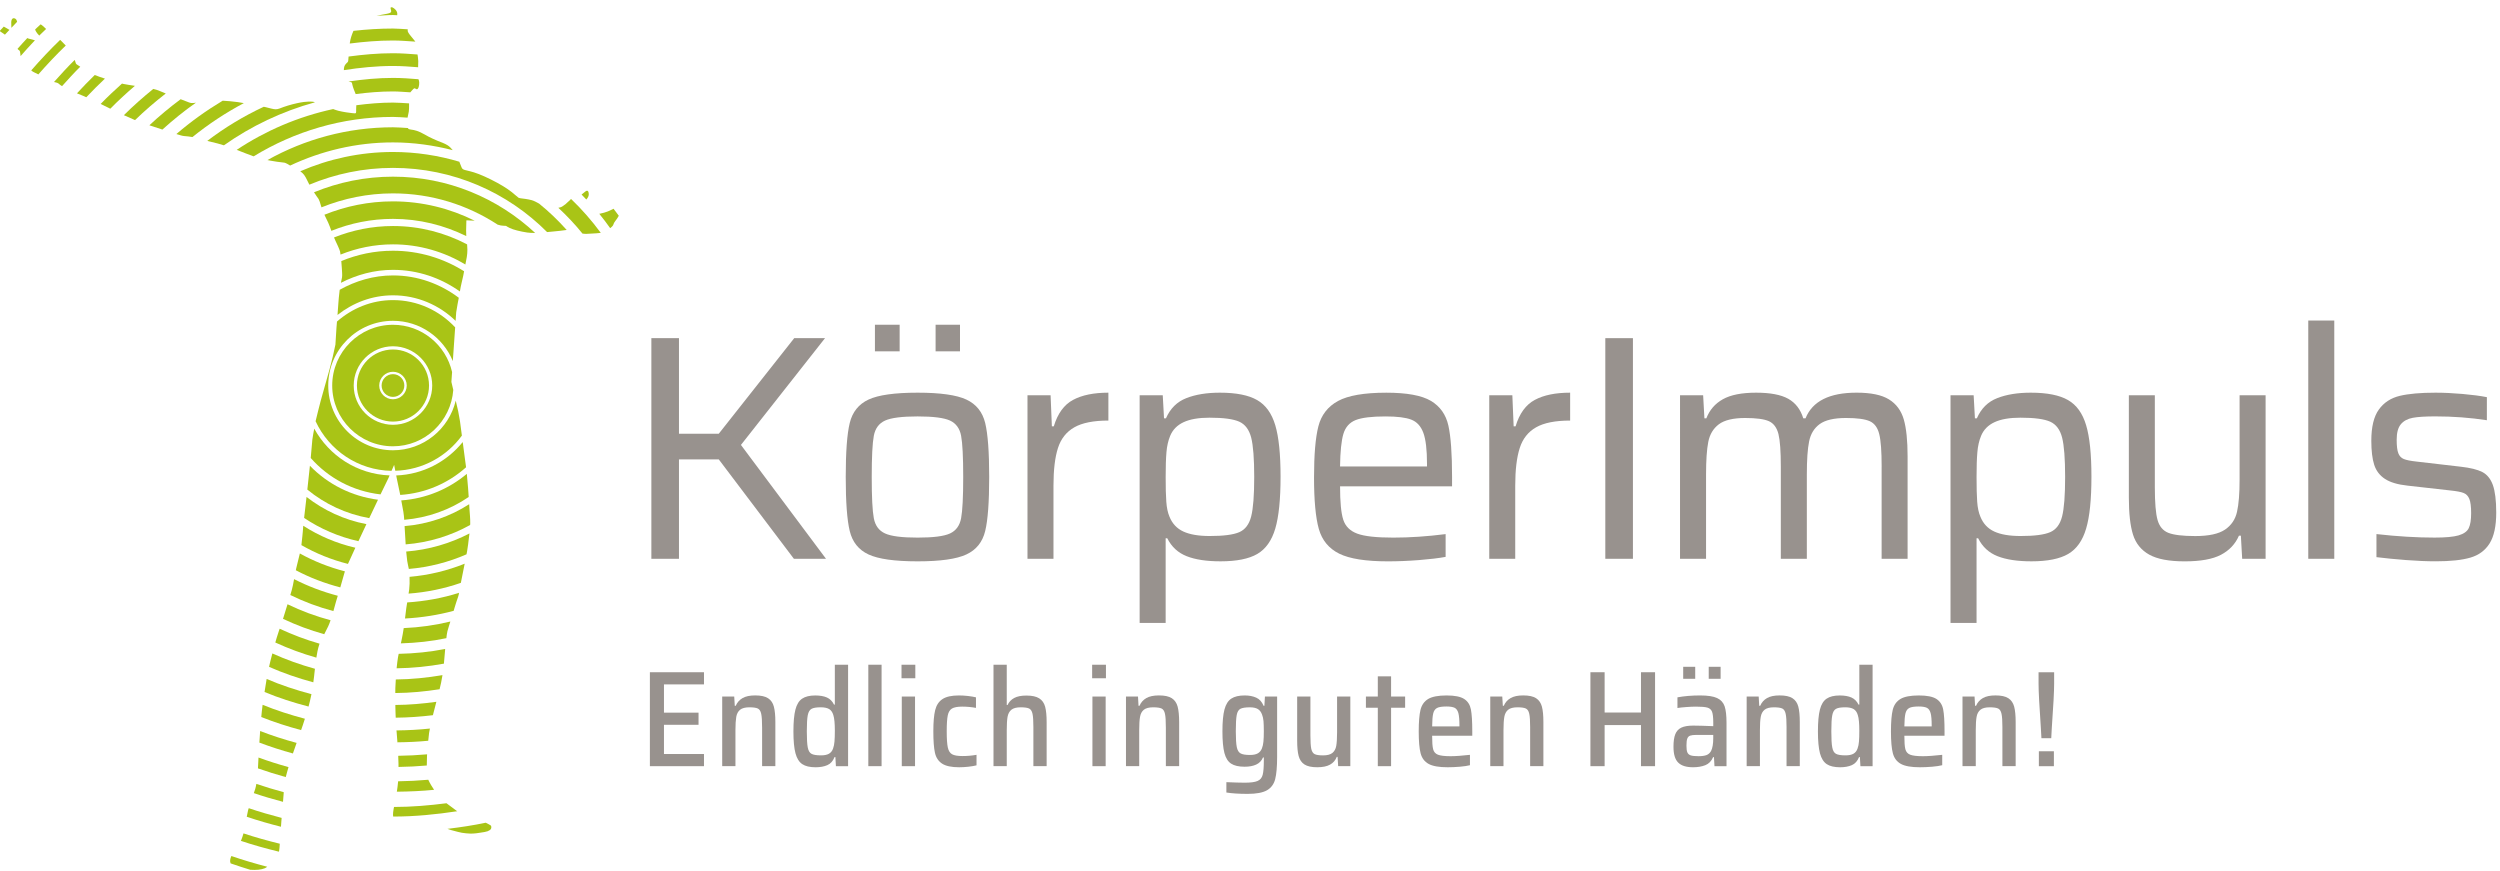 <?xml version="1.0" encoding="utf-8"?>
<!-- Generator: Adobe Illustrator 16.0.0, SVG Export Plug-In . SVG Version: 6.00 Build 0)  -->
<!DOCTYPE svg PUBLIC "-//W3C//DTD SVG 1.1//EN" "http://www.w3.org/Graphics/SVG/1.1/DTD/svg11.dtd">
<svg version="1.1" id="Ebene_1" xmlns="http://www.w3.org/2000/svg" xmlns:xlink="http://www.w3.org/1999/xlink" x="0px" y="0px"
	 width="198px" height="69px" viewBox="0 0 198 69" enable-background="new 0 0 198 69" xml:space="preserve">
<g>
	<polyline fill="#98928E" points="62.876,44.256 56.927,36.383 53.775,36.383 53.775,44.256 51.588,44.256 51.588,26.782 
		53.775,26.782 53.775,34.351 56.927,34.351 62.902,26.782 65.342,26.782 58.682,35.239 65.419,44.256 62.876,44.256 	"/>
	<path fill="#98928E" d="M68.786,43.912c-0.779-0.362-1.275-0.979-1.487-1.854c-0.212-0.872-0.317-2.298-0.317-4.28
		c0-1.98,0.105-3.405,0.317-4.277c0.212-0.873,0.708-1.49,1.487-1.855c0.779-0.364,2.077-0.546,3.889-0.546
		c1.797,0,3.084,0.182,3.863,0.546c0.78,0.365,1.275,0.982,1.489,1.855c0.211,0.872,0.317,2.296,0.317,4.277
		c0,1.982-0.105,3.408-0.317,4.28c-0.213,0.874-0.708,1.491-1.489,1.854c-0.779,0.364-2.066,0.546-3.863,0.546
		C70.863,44.458,69.564,44.276,68.786,43.912 M75.243,42.249c0.474-0.22,0.768-0.622,0.877-1.207
		c0.109-0.584,0.166-1.67,0.166-3.264c0-1.591-0.056-2.678-0.166-3.263c-0.109-0.583-0.403-0.984-0.877-1.206
		c-0.475-0.218-1.33-0.329-2.568-0.329c-1.237,0-2.097,0.11-2.578,0.329c-0.485,0.222-0.781,0.623-0.891,1.206
		c-0.11,0.585-0.165,1.672-0.165,3.263c0,1.594,0.054,2.68,0.165,3.264c0.11,0.585,0.406,0.987,0.891,1.207
		c0.481,0.222,1.341,0.33,2.578,0.33C73.913,42.579,74.768,42.471,75.243,42.249z M71.252,27.824h-1.957v-2.107h1.957V27.824z
		 M76.032,27.824h-1.933v-2.107h1.933V27.824z"/>
	<path fill="#98928E" d="M81.376,31.303h1.831l0.101,2.462h0.153c0.307-1.016,0.814-1.714,1.527-2.094
		c0.71-0.381,1.642-0.571,2.796-0.571v2.209c-1.171,0-2.069,0.178-2.695,0.533c-0.628,0.357-1.061,0.903-1.298,1.639
		c-0.237,0.736-0.356,1.731-0.356,2.984v5.791h-2.058V31.303"/>
	<path fill="#98928E" d="M90.26,31.303h1.83l0.101,1.829h0.153c0.34-0.778,0.876-1.313,1.615-1.6
		c0.738-0.29,1.624-0.432,2.656-0.432c1.289,0,2.273,0.195,2.95,0.585c0.68,0.389,1.155,1.053,1.437,1.992
		c0.28,0.939,0.419,2.299,0.419,4.077c0,1.793-0.139,3.166-0.419,4.112c-0.281,0.948-0.754,1.618-1.424,2.008
		c-0.668,0.389-1.64,0.583-2.909,0.583c-1.105,0-1.998-0.135-2.683-0.406c-0.688-0.27-1.199-0.742-1.539-1.422H92.32v6.705h-2.06
		V31.303 M98.152,42.147c0.466-0.203,0.779-0.617,0.941-1.245c0.16-0.624,0.241-1.668,0.241-3.124c0-1.454-0.081-2.497-0.241-3.124
		c-0.163-0.626-0.476-1.044-0.941-1.256c-0.466-0.21-1.249-0.317-2.351-0.317c-0.865,0-1.551,0.118-2.06,0.356
		c-0.509,0.237-0.865,0.6-1.066,1.09c-0.154,0.374-0.252,0.806-0.292,1.295c-0.043,0.493-0.062,1.144-0.062,1.955
		c0,0.83,0.014,1.481,0.05,1.957c0.033,0.476,0.117,0.872,0.253,1.192c0.22,0.543,0.585,0.933,1.094,1.169
		c0.509,0.236,1.203,0.357,2.084,0.357C96.904,42.454,97.687,42.35,98.152,42.147z"/>
	<path fill="#98928E" d="M115.003,38.516h-8.87c0,1.238,0.082,2.118,0.252,2.642c0.169,0.526,0.539,0.893,1.105,1.104
		c0.57,0.214,1.521,0.317,2.862,0.317c1.303,0,2.685-0.093,4.141-0.278v1.804c-0.542,0.101-1.245,0.185-2.11,0.254
		c-0.863,0.067-1.684,0.1-2.465,0.1c-1.746,0-3.028-0.202-3.851-0.608c-0.824-0.408-1.361-1.06-1.616-1.956
		c-0.253-0.896-0.38-2.26-0.38-4.088c0-1.795,0.114-3.139,0.343-4.039c0.23-0.896,0.746-1.565,1.552-2.007
		c0.806-0.439,2.079-0.66,3.825-0.66c1.628,0,2.806,0.216,3.534,0.647c0.728,0.432,1.19,1.084,1.386,1.957
		c0.194,0.872,0.292,2.232,0.292,4.076V38.516 M107.364,33.271c-0.483,0.194-0.807,0.56-0.967,1.093
		c-0.159,0.533-0.25,1.392-0.265,2.579h6.887v-0.205c0-1.117-0.097-1.938-0.292-2.464c-0.194-0.523-0.514-0.87-0.954-1.039
		c-0.44-0.17-1.117-0.254-2.033-0.254C108.64,32.98,107.847,33.078,107.364,33.271z"/>
	<path fill="#98928E" d="M117.949,31.303h1.829l0.103,2.462h0.153c0.305-1.016,0.812-1.714,1.525-2.094
		c0.709-0.381,1.642-0.571,2.796-0.571v2.209c-1.171,0-2.068,0.178-2.694,0.533c-0.629,0.357-1.062,0.903-1.297,1.639
		c-0.237,0.736-0.358,1.731-0.358,2.984v5.791h-2.057V31.303"/>
	<rect x="127.141" y="26.782" fill="#98928E" width="2.187" height="17.474"/>
	<path fill="#98928E" d="M149.027,36.967c0-1.22-0.063-2.083-0.193-2.592c-0.124-0.507-0.376-0.846-0.748-1.016
		c-0.373-0.168-0.999-0.254-1.881-0.254c-0.951,0-1.646,0.164-2.085,0.483c-0.442,0.323-0.719,0.78-0.838,1.372
		c-0.121,0.593-0.18,1.463-0.18,2.617v6.679h-2.06v-7.289c0-1.22-0.063-2.083-0.188-2.592c-0.13-0.507-0.38-0.846-0.753-1.016
		c-0.374-0.168-1-0.254-1.881-0.254c-0.947,0-1.644,0.167-2.084,0.496c-0.44,0.331-0.722,0.797-0.84,1.397
		c-0.118,0.602-0.176,1.461-0.176,2.579v6.679h-2.062V31.303h1.831l0.101,1.829h0.153c0.254-0.66,0.689-1.165,1.309-1.512
		c0.619-0.347,1.497-0.52,2.632-0.52c1.119,0,1.965,0.16,2.544,0.482c0.574,0.322,0.973,0.837,1.192,1.549h0.179
		c0.543-1.355,1.89-2.032,4.041-2.032c1.137,0,1.991,0.176,2.566,0.533c0.579,0.356,0.969,0.886,1.174,1.588
		c0.202,0.703,0.302,1.681,0.302,2.932v8.104h-2.057V36.967"/>
	<path fill="#98928E" d="M154.482,31.303h1.831l0.101,1.829h0.153c0.338-0.778,0.875-1.313,1.614-1.6
		c0.738-0.29,1.624-0.432,2.656-0.432c1.289,0,2.272,0.195,2.949,0.585c0.68,0.389,1.156,1.053,1.435,1.992
		c0.282,0.939,0.421,2.299,0.421,4.077c0,1.793-0.139,3.166-0.421,4.112c-0.278,0.948-0.752,1.618-1.422,2.008
		c-0.668,0.389-1.64,0.583-2.908,0.583c-1.104,0-1.997-0.135-2.685-0.406c-0.686-0.27-1.197-0.742-1.538-1.422h-0.125v6.705h-2.062
		V31.303 M162.376,42.147c0.468-0.203,0.78-0.617,0.942-1.245c0.16-0.624,0.24-1.668,0.24-3.124c0-1.454-0.08-2.497-0.24-3.124
		c-0.162-0.626-0.475-1.044-0.942-1.256c-0.466-0.21-1.248-0.317-2.35-0.317c-0.867,0-1.552,0.118-2.061,0.356
		c-0.511,0.237-0.865,0.6-1.066,1.09c-0.155,0.374-0.252,0.806-0.292,1.295c-0.044,0.493-0.063,1.144-0.063,1.955
		c0,0.83,0.015,1.481,0.049,1.957s0.118,0.872,0.256,1.192c0.218,0.543,0.584,0.933,1.093,1.169
		c0.508,0.236,1.202,0.357,2.085,0.357C161.128,42.454,161.91,42.35,162.376,42.147z"/>
	<path fill="#98928E" d="M177.477,42.427h-0.153c-0.287,0.662-0.764,1.165-1.424,1.513c-0.66,0.346-1.618,0.519-2.873,0.519
		c-1.235,0-2.174-0.177-2.809-0.533c-0.634-0.355-1.063-0.883-1.284-1.586c-0.22-0.703-0.329-1.682-0.329-2.935v-8.101h2.058v7.289
		c0,1.22,0.072,2.083,0.216,2.591s0.428,0.847,0.853,1.016c0.424,0.168,1.136,0.256,2.136,0.256c1.066,0,1.853-0.172,2.352-0.51
		s0.818-0.807,0.952-1.409c0.137-0.602,0.204-1.451,0.204-2.553v-6.679h2.06v12.953h-1.855L177.477,42.427"/>
	<rect x="182.815" y="25.386" fill="#98928E" width="2.06" height="18.87"/>
	<path fill="#98928E" d="M190.554,44.356c-0.883-0.069-1.661-0.145-2.339-0.23v-1.827c1.678,0.188,3.212,0.278,4.604,0.278
		c0.862,0,1.497-0.058,1.903-0.176c0.407-0.121,0.676-0.311,0.803-0.574c0.126-0.262,0.189-0.655,0.189-1.18
		s-0.048-0.901-0.141-1.128c-0.092-0.23-0.239-0.387-0.444-0.471c-0.201-0.085-0.559-0.152-1.066-0.205l-3.383-0.381
		c-0.778-0.084-1.376-0.26-1.791-0.533c-0.415-0.27-0.699-0.643-0.852-1.116c-0.152-0.473-0.229-1.108-0.229-1.905
		c0-1.1,0.2-1.926,0.599-2.476c0.396-0.55,0.949-0.91,1.651-1.08c0.703-0.169,1.646-0.252,2.837-0.252c0.658,0,1.37,0.034,2.133,0.1
		c0.764,0.067,1.407,0.152,1.932,0.255v1.827c-1.321-0.203-2.686-0.304-4.093-0.304c-0.778,0-1.37,0.037-1.779,0.113
		c-0.407,0.077-0.72,0.246-0.939,0.507c-0.224,0.266-0.333,0.673-0.333,1.233c0,0.492,0.045,0.848,0.13,1.066
		c0.084,0.22,0.229,0.373,0.432,0.457c0.204,0.085,0.541,0.152,1.016,0.203l3.511,0.408c0.744,0.084,1.307,0.224,1.688,0.416
		c0.381,0.197,0.662,0.539,0.84,1.031c0.176,0.491,0.268,1.218,0.268,2.183c0,1.066-0.175,1.881-0.521,2.438
		c-0.35,0.559-0.857,0.936-1.527,1.131c-0.668,0.195-1.579,0.291-2.733,0.291C192.223,44.456,191.437,44.424,190.554,44.356"/>
	<polyline fill="#98928E" points="51.471,60.681 51.471,53.241 55.756,53.241 55.756,54.204 52.586,54.204 52.586,56.442 
		55.324,56.442 55.324,57.404 52.586,57.404 52.586,59.718 55.756,59.718 55.756,60.681 51.471,60.681 	"/>
	<path fill="#98928E" d="M60.358,57.609c0-0.504-0.023-0.863-0.071-1.075c-0.044-0.214-0.134-0.352-0.265-0.418
		c-0.13-0.063-0.354-0.097-0.671-0.097c-0.332,0-0.578,0.066-0.737,0.194c-0.158,0.13-0.259,0.317-0.302,0.562
		c-0.042,0.245-0.065,0.595-0.065,1.049v2.855h-1.049v-5.515h0.953l0.043,0.735h0.076c0.114-0.268,0.297-0.471,0.541-0.611
		c0.246-0.141,0.576-0.211,0.996-0.211c0.454,0,0.795,0.074,1.023,0.222c0.228,0.147,0.381,0.37,0.459,0.664
		c0.08,0.298,0.119,0.706,0.119,1.233v3.482h-1.049V57.609"/>
	<path fill="#98928E" d="M63.539,60.519c-0.25-0.166-0.427-0.451-0.536-0.855c-0.108-0.402-0.164-0.98-0.164-1.729
		c0-0.751,0.053-1.327,0.158-1.734c0.104-0.408,0.281-0.696,0.529-0.865c0.25-0.17,0.597-0.255,1.044-0.255
		c0.376,0,0.685,0.055,0.926,0.162c0.24,0.109,0.427,0.296,0.558,0.562h0.065v-3.157h1.049v8.034h-0.964l-0.042-0.725h-0.065
		c-0.124,0.316-0.313,0.531-0.574,0.643c-0.26,0.113-0.569,0.168-0.931,0.168C64.138,60.767,63.786,60.685,63.539,60.519
		 M65.653,59.696c0.151-0.087,0.26-0.223,0.325-0.41c0.058-0.159,0.097-0.345,0.113-0.558c0.019-0.212,0.029-0.495,0.029-0.85
		c0-0.583-0.04-0.998-0.12-1.243c-0.066-0.223-0.174-0.381-0.33-0.477c-0.157-0.091-0.379-0.14-0.667-0.14
		c-0.345,0-0.592,0.042-0.735,0.125c-0.146,0.083-0.243,0.251-0.293,0.501c-0.05,0.254-0.075,0.68-0.075,1.276
		c0,0.6,0.024,1.027,0.075,1.281c0.05,0.258,0.149,0.426,0.299,0.503c0.146,0.08,0.395,0.121,0.74,0.121
		C65.29,59.827,65.501,59.782,65.653,59.696z"/>
	<rect x="68.771" y="52.646" fill="#98928E" width="1.05" height="8.034"/>
	<path fill="#98928E" d="M72.493,53.718H71.4v-1.071h1.093V53.718z M72.471,60.681h-1.05v-5.515h1.05V60.681z"/>
	<path fill="#98928E" d="M76.697,60.725c-0.256,0.026-0.499,0.042-0.73,0.042c-0.613,0-1.065-0.097-1.359-0.292
		c-0.292-0.194-0.48-0.482-0.562-0.865c-0.084-0.382-0.125-0.944-0.125-1.688c0-0.728,0.048-1.286,0.145-1.68
		c0.098-0.394,0.29-0.685,0.58-0.875c0.289-0.191,0.721-0.288,1.299-0.288c0.23,0,0.471,0.014,0.726,0.043
		c0.25,0.029,0.46,0.066,0.626,0.107v0.835c-0.36-0.066-0.724-0.1-1.093-0.1c-0.368,0-0.636,0.051-0.807,0.151
		c-0.169,0.102-0.281,0.284-0.334,0.546c-0.055,0.265-0.082,0.685-0.082,1.26c0,0.586,0.028,1.011,0.086,1.276
		c0.057,0.268,0.172,0.448,0.341,0.541c0.169,0.094,0.441,0.14,0.818,0.14c0.39,0,0.761-0.033,1.115-0.097v0.833
		C77.169,60.659,76.954,60.695,76.697,60.725"/>
	<path fill="#98928E" d="M81.845,57.609c0-0.504-0.023-0.863-0.07-1.075c-0.046-0.214-0.135-0.352-0.266-0.418
		c-0.13-0.063-0.354-0.097-0.671-0.097c-0.332,0-0.579,0.066-0.737,0.194c-0.159,0.13-0.258,0.317-0.303,0.562
		c-0.042,0.245-0.063,0.595-0.063,1.049v2.855h-1.05v-8.034h1.05v3.189h0.063c0.116-0.245,0.294-0.431,0.532-0.557
		c0.236-0.126,0.557-0.189,0.962-0.189c0.448,0,0.786,0.074,1.018,0.223c0.231,0.147,0.385,0.368,0.466,0.664
		c0.079,0.296,0.118,0.702,0.118,1.222v3.482h-1.05V57.609"/>
	<path fill="#98928E" d="M87.591,53.718h-1.093v-1.071h1.093V53.718z M87.568,60.681H86.52v-5.515h1.048V60.681z"/>
	<path fill="#98928E" d="M92.335,57.609c0-0.504-0.021-0.863-0.07-1.075c-0.044-0.214-0.135-0.352-0.265-0.418
		c-0.131-0.063-0.355-0.097-0.672-0.097c-0.331,0-0.578,0.066-0.736,0.194c-0.159,0.13-0.259,0.317-0.301,0.562
		c-0.045,0.245-0.066,0.595-0.066,1.049v2.855h-1.048v-5.515h0.952l0.042,0.735h0.076c0.115-0.268,0.298-0.471,0.541-0.611
		c0.247-0.141,0.577-0.211,0.997-0.211c0.456,0,0.795,0.074,1.023,0.222c0.225,0.147,0.38,0.37,0.46,0.664
		c0.078,0.298,0.12,0.706,0.12,1.233v3.482h-1.052V57.609"/>
	<path fill="#98928E" d="M97.129,62.767v-0.82c0.607,0.026,1.09,0.042,1.452,0.042c0.469,0,0.809-0.044,1.017-0.136
		c0.21-0.089,0.344-0.25,0.406-0.485s0.092-0.616,0.092-1.142v-0.237h-0.063c-0.116,0.267-0.298,0.456-0.544,0.566
		c-0.243,0.113-0.551,0.17-0.917,0.17c-0.463,0-0.819-0.082-1.067-0.245c-0.25-0.161-0.425-0.443-0.531-0.842
		c-0.104-0.401-0.157-0.973-0.157-1.716c0-0.748,0.054-1.327,0.162-1.734c0.11-0.408,0.289-0.693,0.541-0.858
		c0.253-0.167,0.607-0.25,1.062-0.25c0.345,0,0.649,0.058,0.907,0.173c0.263,0.116,0.456,0.331,0.587,0.649h0.064l0.042-0.735h0.966
		v4.79c0,0.77-0.053,1.354-0.153,1.752c-0.102,0.396-0.318,0.689-0.649,0.881c-0.332,0.19-0.845,0.286-1.538,0.286
		C98.138,62.875,97.579,62.839,97.129,62.767 M99.614,59.668c0.147-0.081,0.257-0.213,0.33-0.394
		c0.059-0.145,0.097-0.32,0.119-0.529c0.021-0.21,0.032-0.487,0.032-0.833c0-0.324-0.011-0.588-0.025-0.794
		c-0.021-0.206-0.058-0.381-0.116-0.524c-0.072-0.202-0.184-0.348-0.335-0.439c-0.149-0.089-0.361-0.135-0.627-0.135
		c-0.354,0-0.604,0.041-0.752,0.118c-0.149,0.08-0.246,0.246-0.293,0.498c-0.047,0.253-0.071,0.678-0.071,1.276
		c0,0.592,0.027,1.012,0.078,1.26c0.05,0.249,0.149,0.415,0.298,0.496c0.146,0.084,0.394,0.126,0.741,0.126
		C99.258,59.794,99.467,59.752,99.614,59.668z"/>
	<path fill="#98928E" d="M105.937,59.945h-0.065c-0.106,0.272-0.283,0.479-0.535,0.615c-0.25,0.139-0.586,0.206-1.012,0.206
		c-0.446,0-0.785-0.073-1.012-0.221c-0.228-0.148-0.379-0.371-0.461-0.672c-0.079-0.299-0.117-0.709-0.117-1.227v-3.481h1.049v3.069
		c0,0.506,0.024,0.865,0.068,1.076c0.05,0.213,0.138,0.352,0.269,0.416c0.128,0.066,0.352,0.1,0.67,0.1
		c0.333,0,0.577-0.066,0.735-0.194c0.16-0.132,0.261-0.317,0.304-0.558c0.042-0.242,0.066-0.593,0.066-1.054v-2.855h1.049v5.515
		h-0.963L105.937,59.945"/>
	<polyline fill="#98928E" points="109.122,60.681 109.122,56.053 108.18,56.053 108.18,55.166 109.122,55.166 109.122,53.566 
		110.174,53.566 110.174,55.166 111.286,55.166 111.286,56.053 110.174,56.053 110.174,60.681 109.122,60.681 	"/>
	<path fill="#98928E" d="M116.605,58.269h-3.18c0,0.506,0.025,0.861,0.08,1.07c0.052,0.21,0.179,0.354,0.38,0.434
		c0.196,0.077,0.529,0.118,0.999,0.118c0.39,0,0.903-0.037,1.536-0.108v0.822c-0.201,0.051-0.47,0.091-0.801,0.12
		c-0.33,0.026-0.653,0.042-0.963,0.042c-0.685,0-1.188-0.088-1.509-0.265c-0.321-0.176-0.533-0.457-0.634-0.839
		c-0.1-0.381-0.15-0.958-0.15-1.729c0-0.757,0.047-1.327,0.14-1.713c0.095-0.387,0.297-0.672,0.605-0.86
		c0.312-0.187,0.798-0.281,1.46-0.281c0.646,0,1.107,0.093,1.391,0.276c0.287,0.185,0.465,0.461,0.537,0.832
		c0.071,0.372,0.108,0.951,0.108,1.734V58.269 M113.809,56.074c-0.146,0.079-0.25,0.223-0.298,0.432
		c-0.051,0.21-0.08,0.552-0.085,1.026h2.162V57.48c0-0.463-0.029-0.798-0.086-1.007c-0.059-0.208-0.159-0.349-0.296-0.416
		c-0.143-0.068-0.361-0.103-0.658-0.103C114.204,55.955,113.955,55.994,113.809,56.074z"/>
	<path fill="#98928E" d="M121.188,57.609c0-0.504-0.023-0.863-0.071-1.075c-0.045-0.214-0.135-0.352-0.266-0.418
		c-0.127-0.063-0.353-0.097-0.668-0.097c-0.335,0-0.58,0.066-0.739,0.194c-0.158,0.13-0.259,0.317-0.302,0.562
		c-0.042,0.245-0.066,0.595-0.066,1.049v2.855h-1.048v-5.515h0.951l0.045,0.735h0.076c0.113-0.268,0.295-0.471,0.541-0.611
		c0.245-0.141,0.575-0.211,0.994-0.211c0.454,0,0.796,0.074,1.024,0.222c0.226,0.147,0.379,0.37,0.459,0.664
		c0.08,0.298,0.118,0.706,0.118,1.233v3.482h-1.049V57.609"/>
	<polyline fill="#98928E" points="129.966,60.681 129.966,57.426 127.086,57.426 127.086,60.681 125.961,60.681 125.961,53.241 
		127.086,53.241 127.086,56.432 129.966,56.432 129.966,53.241 131.081,53.241 131.081,60.681 129.966,60.681 	"/>
	<path fill="#98928E" d="M132.916,60.398c-0.252-0.244-0.376-0.663-0.376-1.255c0-0.424,0.046-0.755,0.143-0.994
		c0.093-0.237,0.251-0.41,0.475-0.519c0.225-0.107,0.538-0.162,0.941-0.162c0.369,0,0.897,0.016,1.591,0.044V57.22
		c0-0.402-0.033-0.688-0.097-0.854c-0.067-0.166-0.187-0.272-0.369-0.325c-0.181-0.051-0.481-0.076-0.907-0.076
		c-0.203,0-0.456,0.012-0.758,0.033c-0.305,0.021-0.537,0.047-0.705,0.076v-0.845c0.542-0.1,1.14-0.15,1.797-0.15
		c0.601,0,1.045,0.068,1.341,0.205c0.298,0.138,0.494,0.354,0.599,0.654c0.099,0.3,0.149,0.732,0.149,1.303v3.439h-0.953
		l-0.042-0.714h-0.065c-0.138,0.317-0.344,0.529-0.623,0.638c-0.275,0.108-0.601,0.162-0.967,0.162
		C133.555,60.767,133.162,60.645,132.916,60.398 M134.261,53.761h-0.952v-0.952h0.952V53.761z M135.147,59.806
		c0.158-0.059,0.281-0.167,0.369-0.327c0.117-0.229,0.173-0.567,0.173-1.016v-0.258h-1.331c-0.225,0-0.389,0.02-0.498,0.058
		c-0.11,0.04-0.184,0.12-0.229,0.238c-0.043,0.118-0.063,0.305-0.063,0.558c0,0.238,0.021,0.415,0.07,0.529
		c0.047,0.114,0.138,0.194,0.271,0.239c0.133,0.042,0.34,0.063,0.621,0.063C134.785,59.891,134.988,59.861,135.147,59.806z
		 M136.273,53.761h-0.942v-0.952h0.942V53.761z"/>
	<path fill="#98928E" d="M141.495,57.609c0-0.504-0.021-0.863-0.071-1.075c-0.045-0.214-0.134-0.352-0.264-0.418
		c-0.131-0.063-0.354-0.097-0.672-0.097c-0.331,0-0.576,0.066-0.735,0.194c-0.158,0.13-0.26,0.317-0.302,0.562
		c-0.044,0.245-0.065,0.595-0.065,1.049v2.855h-1.051v-5.515h0.953l0.042,0.735h0.077c0.114-0.268,0.296-0.471,0.54-0.611
		c0.246-0.141,0.575-0.211,0.997-0.211c0.454,0,0.795,0.074,1.022,0.222c0.226,0.147,0.381,0.37,0.459,0.664
		c0.08,0.298,0.118,0.706,0.118,1.233v3.482h-1.049V57.609"/>
	<path fill="#98928E" d="M144.678,60.519c-0.249-0.166-0.428-0.451-0.536-0.855c-0.106-0.402-0.162-0.98-0.162-1.729
		c0-0.751,0.053-1.327,0.157-1.734c0.104-0.408,0.282-0.696,0.529-0.865c0.25-0.17,0.596-0.255,1.044-0.255
		c0.377,0,0.685,0.055,0.926,0.162c0.241,0.109,0.428,0.296,0.558,0.562h0.065v-3.157h1.051v8.034h-0.965l-0.042-0.725h-0.065
		c-0.124,0.316-0.313,0.531-0.573,0.643c-0.261,0.113-0.572,0.168-0.93,0.168C145.278,60.767,144.927,60.685,144.678,60.519
		 M146.793,59.696c0.151-0.087,0.261-0.223,0.324-0.41c0.059-0.159,0.098-0.345,0.114-0.558c0.019-0.212,0.027-0.495,0.027-0.85
		c0-0.583-0.038-0.998-0.119-1.243c-0.064-0.223-0.175-0.381-0.33-0.477c-0.157-0.091-0.377-0.14-0.665-0.14
		c-0.347,0-0.593,0.042-0.736,0.125c-0.146,0.083-0.243,0.251-0.291,0.501c-0.052,0.254-0.075,0.68-0.075,1.276
		c0,0.6,0.023,1.027,0.075,1.281c0.048,0.258,0.148,0.426,0.296,0.503c0.147,0.08,0.397,0.121,0.741,0.121
		C146.432,59.827,146.64,59.782,146.793,59.696z"/>
	<path fill="#98928E" d="M154.008,58.269h-3.183c0,0.506,0.025,0.861,0.08,1.07c0.055,0.21,0.181,0.354,0.381,0.434
		c0.198,0.077,0.532,0.118,1.001,0.118c0.39,0,0.902-0.037,1.536-0.108v0.822c-0.202,0.051-0.47,0.091-0.803,0.12
		c-0.331,0.026-0.651,0.042-0.961,0.042c-0.686,0-1.188-0.088-1.509-0.265c-0.322-0.176-0.533-0.457-0.635-0.839
		c-0.101-0.381-0.152-0.958-0.152-1.729c0-0.757,0.048-1.327,0.141-1.713c0.096-0.387,0.296-0.672,0.608-0.86
		c0.309-0.187,0.795-0.281,1.459-0.281c0.643,0,1.107,0.093,1.392,0.276c0.284,0.185,0.464,0.461,0.536,0.832
		c0.074,0.372,0.108,0.951,0.108,1.734V58.269 M151.21,56.074c-0.149,0.079-0.248,0.223-0.299,0.432
		c-0.049,0.21-0.081,0.552-0.086,1.026h2.165V57.48c0-0.463-0.027-0.798-0.086-1.007c-0.058-0.208-0.158-0.349-0.299-0.416
		c-0.141-0.068-0.36-0.103-0.652-0.103C151.604,55.955,151.357,55.994,151.21,56.074z"/>
	<path fill="#98928E" d="M158.591,57.609c0-0.504-0.023-0.863-0.071-1.075c-0.045-0.214-0.135-0.352-0.265-0.418
		c-0.132-0.063-0.355-0.097-0.67-0.097c-0.333,0-0.579,0.066-0.736,0.194c-0.159,0.13-0.261,0.317-0.303,0.562
		c-0.044,0.245-0.065,0.595-0.065,1.049v2.855h-1.051v-5.515h0.954l0.042,0.735h0.076c0.115-0.268,0.297-0.471,0.541-0.611
		c0.246-0.141,0.576-0.211,0.995-0.211c0.456,0,0.796,0.074,1.023,0.222s0.38,0.37,0.46,0.664c0.079,0.298,0.119,0.706,0.119,1.233
		v3.482h-1.05V57.609"/>
	<path fill="#98928E" d="M161.637,57.675c-0.121-1.752-0.183-2.928-0.183-3.525v-0.908h1.234v0.908c0,0.598-0.062,1.773-0.187,3.525
		l-0.042,0.788h-0.778L161.637,57.675 M162.668,60.681h-1.19v-1.18h1.19V60.681z"/>
	<path fill="#A9C416" d="M26.904,22.951c-0.048,0.313-0.104,1.021-0.102,1.021c-0.014,0.199-0.043,0.589-0.071,0.972
		c1.215-0.958,2.729-1.555,4.394-1.555c1.928,0,3.672,0.775,4.959,2.022l0.011-0.156l0.036-0.52
		c0.048-0.349,0.176-1.006,0.205-1.152c-1.459-1.096-3.251-1.769-5.21-1.769C29.584,21.814,28.161,22.249,26.904,22.951"/>
	<path fill="#A9C416" d="M27.031,20.677c0,0,0,0.002,0,0.004c0.029,0.291,0.063,0.901,0.063,0.901
		c0.008,0.158,0.01,0.274-0.004,0.374c-0.016,0.069-0.051,0.245-0.089,0.442c1.245-0.635,2.633-1.026,4.122-1.026
		c1.978,0,3.801,0.645,5.3,1.713c0.02-0.125,0.041-0.246,0.067-0.374c0.015-0.077,0.041-0.174,0.08-0.358
		c0.041-0.183,0.083-0.337,0.119-0.519c0.019-0.095,0.044-0.226,0.066-0.352c-1.637-1.023-3.562-1.624-5.632-1.624
		C29.675,19.858,28.291,20.151,27.031,20.677"/>
	<path fill="#A9C416" d="M29.937,39.579c-2.104-0.277-3.988-1.238-5.392-2.692c-0.067,0.634-0.138,1.283-0.204,1.888
		c1.385,1.142,3.064,1.932,4.903,2.261C29.511,40.471,29.753,39.96,29.937,39.579"/>
	<path fill="#A9C416" d="M29.02,41.511c-1.763-0.337-3.378-1.093-4.742-2.153c-0.085,0.786-0.156,1.403-0.192,1.661
		c1.286,0.867,2.742,1.495,4.302,1.843C28.595,42.417,28.81,41.957,29.02,41.511"/>
	<path fill="#A9C416" d="M31.123,23.768c-1.704,0-3.243,0.655-4.435,1.699c-0.025,0.294-0.041,0.511-0.041,0.511
		c-0.03,0.542-0.071,1.252-0.082,1.316c-0.127,0.646-0.288,1.295-0.462,1.944c-0.192,0.699-0.696,2.476-0.696,2.478
		c-0.108,0.391-0.332,1.31-0.412,1.646c1.06,2.286,3.344,3.882,6.014,3.928c0.088-0.204,0.174-0.4,0.207-0.472
		c0.028,0.129,0.06,0.293,0.092,0.466c2.168-0.062,4.075-1.142,5.273-2.784l-0.15-1.139l-0.142-0.788l-0.194-0.843
		c-0.542,2.25-2.558,3.931-4.972,3.931c-2.828,0-5.126-2.3-5.126-5.127c0-2.828,2.298-5.126,5.126-5.126
		c2.142,0,3.974,1.32,4.741,3.189l0.185-2.672C34.812,24.605,33.069,23.768,31.123,23.768"/>
	<path fill="#A9C416" d="M30.138,39.156c0.059-0.125,0.104-0.216,0.117-0.243c0.165-0.338,0.36-0.741,0.501-1.031c0,0,0,0,0.002,0
		c0.006-0.016,0.046-0.11,0.097-0.229c-2.58-0.101-4.792-1.568-5.967-3.705c-0.056,0.293-0.113,0.587-0.151,0.878
		c-0.036,0.354-0.095,1.115-0.127,1.448C26,37.852,27.939,38.905,30.138,39.156"/>
	<path fill="#A9C416" d="M37.114,39.259c-0.015-0.197-0.059-0.948-0.141-1.729c-1.432,1.199-3.218,1.959-5.193,2.103
		c0.059,0.31,0.122,0.628,0.167,0.906c0.034,0.201,0.053,0.41,0.068,0.629c1.882-0.157,3.626-0.796,5.104-1.805
		C37.118,39.328,37.114,39.282,37.114,39.259"/>
	<path fill="#A9C416" d="M25.692,17.007c0.114,0.246,0.252,0.516,0.302,0.628c0.084,0.187,0.18,0.449,0.25,0.647
		c1.51-0.606,3.155-0.947,4.879-0.947c2.086,0,4.05,0.5,5.805,1.364c-0.009-0.117-0.011-0.32-0.011-0.444
		c0-0.08,0.017-0.734,0.019-0.773c0.004-0.037,0.005-0.032,0.084-0.03c0.136,0.002,0.361,0.016,0.576,0.029
		c-1.954-0.972-4.146-1.532-6.473-1.532C29.204,15.948,27.375,16.329,25.692,17.007"/>
	<path fill="#A9C416" d="M31.123,25.723c-2.653,0-4.812,2.159-4.812,4.811c0,2.654,2.159,4.812,4.812,4.812
		c2.533,0,4.593-1.977,4.776-4.463l-0.149-0.637l0.055-0.781C35.315,27.329,33.407,25.723,31.123,25.723 M31.123,33.644
		c-1.713,0-3.109-1.396-3.109-3.11c0-1.712,1.396-3.109,3.109-3.109c1.715,0,3.109,1.397,3.109,3.109
		C34.232,32.248,32.838,33.644,31.123,33.644z"/>
	<path fill="#A9C416" d="M27.268,45.41c0.009-0.035,0.03-0.101,0.048-0.159c-1.258-0.328-2.458-0.799-3.568-1.417
		c-0.078,0.323-0.203,0.818-0.286,1.169c-0.008,0.047-0.021,0.108-0.032,0.161c1.105,0.585,2.286,1.037,3.522,1.358
		C27.028,46.258,27.117,45.951,27.268,45.41"/>
	<path fill="#A9C416" d="M36.993,43.666c0.071-0.398,0.108-0.772,0.108-0.772s0.043-0.294,0.082-0.646
		c-1.522,0.791-3.218,1.293-5.013,1.434c0.016,0.217,0.058,0.596,0.082,0.748c0.027,0.177,0.094,0.463,0.128,0.63
		c1.611-0.138,3.148-0.537,4.568-1.158C36.961,43.828,36.982,43.729,36.993,43.666"/>
	<path fill="#A9C416" d="M36.646,45.427c0.059-0.303,0.108-0.544,0.157-0.783c-1.368,0.552-2.835,0.908-4.366,1.042
		c0.013,0.363,0.005,0.736-0.028,0.997c-0.009,0.074-0.028,0.192-0.05,0.331c1.44-0.106,2.826-0.396,4.141-0.852
		C36.554,45.897,36.628,45.522,36.646,45.427"/>
	<path fill="#A9C416" d="M28.144,43.38c-1.488-0.344-2.878-0.938-4.127-1.74c-0.017,0.162-0.03,0.33-0.034,0.45
		c-0.002,0.028-0.061,0.673-0.112,1.083c1.142,0.657,2.38,1.16,3.688,1.488C27.711,44.321,27.915,43.875,28.144,43.38"/>
	<path fill="#A9C416" d="M26.687,19.331c-0.037-0.08-0.085-0.19-0.131-0.293c-0.009-0.018-0.02-0.042-0.027-0.057
		C26.53,18.981,26.687,19.331,26.687,19.331"/>
	<path fill="#A9C416" d="M26.454,18.807c0.034,0.075,0.067,0.153,0.1,0.231c0.114,0.239,0.334,0.705,0.379,0.884
		c0.016,0.054,0.026,0.153,0.037,0.241c1.287-0.518,2.687-0.81,4.154-0.81c2.097,0,4.054,0.589,5.733,1.597
		c0.041-0.191,0.084-0.422,0.114-0.594c0.027-0.173,0.052-0.417,0.046-0.582c0-0.104-0.011-0.275-0.021-0.418
		c-1.756-0.924-3.75-1.455-5.872-1.455C29.474,17.901,27.9,18.229,26.454,18.807"/>
	<path fill="#A9C416" d="M31.123,5.225c0.67,0,1.331,0.048,1.991,0.101c0.008-0.175,0.016-0.358,0.012-0.488
		c-0.008-0.239-0.049-0.434-0.058-0.514c0-0.004,0-0.005,0-0.009c-0.643-0.048-1.289-0.099-1.944-0.099
		c-1.195,0-2.364,0.107-3.517,0.262c-0.008,0.105-0.012,0.183-0.024,0.304c-0.013,0.14-0.073,0.162-0.135,0.22
		c-0.061,0.057-0.14,0.149-0.182,0.278c-0.027,0.078-0.029,0.177-0.034,0.275C28.502,5.359,29.796,5.225,31.123,5.225"/>
	<path fill="#A9C416" d="M33.827,59.743c-0.755,0.068-1.518,0.105-2.288,0.116c0.009,0.211,0.017,0.417,0.022,0.627
		c0,0.067,0,0.158,0,0.256c0.756-0.011,1.502-0.049,2.241-0.114c0.002-0.28,0.011-0.63,0.017-0.758
		C33.823,59.831,33.825,59.786,33.827,59.743"/>
	<path fill="#A9C416" d="M31.123,27.68c-1.575,0-2.855,1.28-2.855,2.854c0,1.577,1.281,2.856,2.855,2.856
		c1.575,0,2.856-1.279,2.856-2.856C33.979,28.959,32.698,27.68,31.123,27.68 M31.123,31.623c-0.6,0-1.089-0.487-1.089-1.09
		c0-0.6,0.489-1.089,1.089-1.089c0.601,0,1.091,0.489,1.091,1.089C32.214,31.136,31.724,31.623,31.123,31.623z"/>
	<path fill="#A9C416" d="M33.983,58.056c0.013-0.102,0.043-0.231,0.065-0.355c-0.87,0.094-1.752,0.138-2.646,0.148
		c0.016,0.173,0.027,0.319,0.03,0.369c0.012,0.116,0.013,0.174,0.013,0.174c0.014,0.144,0.021,0.27,0.031,0.399
		c0.822-0.009,1.636-0.044,2.44-0.124C33.937,58.462,33.958,58.235,33.983,58.056"/>
	<path fill="#A9C416" d="M31.123,3.208c0.598,0,1.186,0.052,1.775,0.089c-0.051-0.071-0.327-0.402-0.351-0.432
		c-0.04-0.044-0.203-0.245-0.247-0.368c-0.018-0.059-0.009-0.12-0.009-0.177c-0.39-0.017-0.774-0.06-1.169-0.06
		c-1.057,0-2.099,0.069-3.126,0.183c-0.002,0.006-0.008,0.013-0.01,0.019c-0.123,0.274-0.233,0.615-0.276,0.912
		c-0.004,0.029-0.004,0.045-0.007,0.073C28.827,3.305,29.963,3.208,31.123,3.208"/>
	<path fill="#A9C416" d="M1.315,1.605C1.298,1.565,1.284,1.538,1.241,1.5C1.039,1.356,0.859,1.481,0.893,1.892
		c0.002,0.121,0.006,0.221,0.009,0.312c0.149-0.16,0.3-0.32,0.454-0.477C1.344,1.686,1.335,1.645,1.315,1.605"/>
	<g>
		<defs>
			<rect id="SVGID_1_" x="0" y="0.572" width="197.698" height="68.299"/>
		</defs>
		<clipPath id="SVGID_2_">
			<use xlink:href="#SVGID_1_"  overflow="visible"/>
		</clipPath>
		<path clip-path="url(#SVGID_2_)" fill="#A9C416" d="M21.165,68.647c-0.96-0.251-1.907-0.528-2.839-0.85
			c-0.004,0.008-0.012,0.021-0.013,0.026c-0.086,0.202-0.122,0.396-0.046,0.557c0.515,0.176,1.029,0.352,1.554,0.507
			c0.485,0.029,0.861,0,1.16-0.124C21.04,68.74,21.099,68.69,21.165,68.647"/>
	</g>
	<path fill="#A9C416" d="M3.651,2.296C3.617,2.262,3.567,2.214,3.553,2.199C3.44,2.093,3.355,2.016,3.278,1.964
		c-0.027-0.019-0.046-0.019-0.071-0.03C3.07,2.066,2.924,2.189,2.789,2.324c0.006,0.021,0.001,0.042,0.008,0.061
		c0.034,0.09,0.083,0.158,0.156,0.258c0.03,0.039,0.095,0.11,0.141,0.162c0.002,0.001,0.011,0.011,0.013,0.014
		C3.284,2.639,3.471,2.472,3.651,2.296"/>
	<path fill="#A9C416" d="M38.861,65.371c-0.078-0.055-0.272-0.152-0.39-0.212c-0.994,0.211-2.009,0.362-3.032,0.486l0.286,0.097
		c0.046,0.014,0.053,0.013,0.1,0.026c0.285,0.085,0.634,0.164,0.761,0.188c0.218,0.03,0.435,0.061,0.693,0.067
		c0.144,0.003,0.291-0.017,0.442-0.028c0.22-0.039,0.45-0.056,0.669-0.102c0.034-0.009,0.076-0.018,0.106-0.028
		c0.042-0.009,0.082-0.022,0.125-0.031c0.137-0.058,0.234-0.117,0.27-0.204C38.927,65.543,38.919,65.413,38.861,65.371"/>
	<path fill="#A9C416" d="M36.824,36.346c0,0-0.133-1.009-0.176-1.335c-1.26,1.552-3.137,2.566-5.268,2.645
		c0.015,0.078,0.029,0.158,0.044,0.232c0.085,0.394,0.185,0.851,0.275,1.311c2-0.135,3.807-0.93,5.214-2.191
		C36.873,36.681,36.824,36.346,36.824,36.346"/>
	<path fill="#A9C416" d="M31.123,29.633c-0.496,0-0.9,0.404-0.9,0.9c0,0.496,0.404,0.901,0.9,0.901s0.9-0.406,0.9-0.901
		C32.023,30.037,31.619,29.633,31.123,29.633"/>
	<path fill="#A9C416" d="M48.326,18.07c0.017-0.013,0.04-0.032,0.054-0.042c0.069-0.061,0.129-0.112,0.166-0.171
		c0.036-0.061,0.052-0.129,0.084-0.203c0.028-0.062,0.192-0.265,0.241-0.34c0.048-0.074,0.093-0.166,0.134-0.218
		c0.002-0.002,0.004-0.002,0.004-0.004c-0.14-0.187-0.272-0.378-0.418-0.559c-0.178,0.091-0.371,0.186-0.468,0.218
		c-0.096,0.032-0.18,0.065-0.279,0.093c-0.1,0.029-0.217,0.058-0.319,0.077c-0.024,0.004-0.04,0.005-0.063,0.011
		C47.767,17.297,48.046,17.684,48.326,18.07"/>
	<path fill="#A9C416" d="M35.981,48.202c0.042-0.163,0.185-0.588,0.183-0.588c0.069-0.199,0.174-0.464,0.19-0.663
		c-1.308,0.419-2.685,0.668-4.105,0.762c-0.028,0.173-0.054,0.337-0.071,0.45c0,0,0.048-0.335,0,0
		c-0.032,0.212-0.066,0.516-0.102,0.822c1.325-0.069,2.615-0.275,3.854-0.607C35.949,48.308,35.97,48.244,35.981,48.202"/>
	<path fill="#A9C416" d="M23.778,13.566c0.012,0.008,0.029,0.016,0.038,0.023c0.119,0.091,0.209,0.185,0.272,0.267
		c0.076,0.099,0.151,0.242,0.201,0.345c0.057,0.109,0.144,0.297,0.213,0.425c2.041-0.852,4.276-1.329,6.621-1.329
		c4.767,0,9.084,1.947,12.208,5.084c0.209-0.02,0.446-0.045,0.568-0.054c0.322-0.03,0.631-0.062,0.983-0.114
		c-0.672-0.751-1.398-1.454-2.184-2.086c-0.185-0.102-0.392-0.219-0.577-0.271c-0.156-0.041-0.338-0.076-0.495-0.1
		c-0.161-0.023-0.295-0.034-0.388-0.051c-0.093-0.015-0.142-0.033-0.168-0.043c-0.025-0.011-0.025-0.011-0.188-0.155
		c-0.163-0.141-0.486-0.429-1.042-0.767c-0.558-0.339-1.345-0.732-1.917-0.953c-0.572-0.222-0.928-0.267-1.117-0.326
		c-0.188-0.058-0.212-0.127-0.255-0.22c-0.041-0.093-0.085-0.222-0.138-0.345c-0.007-0.018-0.021-0.059-0.032-0.087
		c-1.667-0.497-3.432-0.772-5.259-0.772C28.515,12.038,26.032,12.588,23.778,13.566"/>
	<path fill="#A9C416" d="M32.5,7.312c0.003-0.004,0.003-0.006,0.007-0.012c0.062-0.068,0.162-0.191,0.233-0.255
		c0.068-0.061,0.107-0.061,0.146-0.037c0.038,0.023,0.076,0.062,0.12,0.062c0.143,0,0.201-0.306,0.196-0.533
		c-0.001-0.107-0.03-0.177-0.058-0.251c0-0.004-0.002-0.009-0.002-0.011c-0.667-0.057-1.338-0.104-2.019-0.104
		c-1.197,0-2.368,0.116-3.52,0.285c0.006,0,0.012,0.004,0.018,0.005c0.105,0.036,0.181,0.036,0.22,0.064
		c0.04,0.026,0.04,0.08,0.067,0.191c0.016,0.07,0.064,0.247,0.119,0.381c0.046,0.105,0.103,0.244,0.142,0.354
		c0.97-0.123,1.952-0.209,2.955-0.209C31.587,7.243,32.041,7.287,32.5,7.312"/>
	<path fill="#A9C416" d="M21.181,12.677c0.066,0.014,0.144,0.032,0.201,0.041c0.181,0.034,0.353,0.065,0.552,0.092
		c0.2,0.028,0.427,0.049,0.56,0.069c0.034,0.005,0.116,0.016,0.244,0.091c0.057,0.034,0.151,0.09,0.24,0.142
		c2.478-1.163,5.233-1.833,8.145-1.833c1.637,0,3.216,0.228,4.733,0.613c-0.119-0.139-0.237-0.282-0.415-0.391
		c-0.231-0.144-0.523-0.244-0.786-0.349c-0.263-0.104-0.548-0.25-0.707-0.326c-0.165-0.082-0.419-0.245-0.651-0.349
		c-0.195-0.092-0.375-0.147-0.533-0.18c-0.158-0.03-0.296-0.037-0.382-0.069c-0.045-0.016-0.053-0.057-0.074-0.087
		c-0.394-0.022-0.786-0.06-1.186-0.06C27.516,10.083,24.128,11.029,21.181,12.677"/>
	<path fill="#A9C416" d="M37.243,41.454c0.006-0.421-0.044-0.843-0.058-1.082c-0.004-0.083-0.015-0.258-0.025-0.439
		c-1.501,0.966-3.243,1.581-5.116,1.734c0.002,0.034,0.005,0.062,0.005,0.097c0.015,0.304,0.052,0.906,0.08,1.351
		c1.842-0.146,3.572-0.683,5.106-1.535C37.238,41.539,37.243,41.492,37.243,41.454"/>
	<path fill="#A9C416" d="M36.194,64.24c-0.22-0.155-0.583-0.427-0.833-0.623c-1.364,0.175-2.743,0.294-4.155,0.295
		c-0.011,0.059-0.024,0.123-0.032,0.164c-0.033,0.165-0.048,0.346-0.048,0.449c-0.002,0.037,0.009,0.098,0.013,0.147
		c1.729,0,3.416-0.171,5.08-0.423C36.21,64.247,36.201,64.243,36.194,64.24"/>
	<path fill="#A9C416" d="M22.764,61.053c0.024-0.084,0.054-0.188,0.087-0.298c-0.808-0.222-1.6-0.475-2.378-0.759
		c-0.006,0.107-0.011,0.202-0.013,0.26c-0.014,0.263-0.019,0.401-0.03,0.588c0,0.003,0,0.008,0,0.011
		c0.723,0.254,1.455,0.485,2.201,0.689C22.667,61.4,22.712,61.241,22.764,61.053"/>
	<path fill="#A9C416" d="M10.648,9.492c0.011,0.003,0.034,0.013,0.048,0.019c0.769-0.75,1.585-1.445,2.433-2.106
		c-0.38-0.151-0.564-0.247-0.76-0.301c-0.068-0.021-0.15-0.039-0.23-0.06c-0.81,0.656-1.59,1.344-2.328,2.079
		C10.138,9.272,10.458,9.415,10.648,9.492"/>
	<path fill="#A9C416" d="M8.736,8.61c0.621-0.634,1.275-1.232,1.947-1.812c-0.314-0.046-0.662-0.101-0.905-0.149
		C9.746,6.641,9.699,6.628,9.662,6.62c-0.58,0.521-1.149,1.052-1.69,1.613C8.193,8.342,8.469,8.479,8.736,8.61"/>
	<path fill="#A9C416" d="M11.946,9.961c0.133,0.045,0.52,0.171,0.917,0.3c0.843-0.761,1.722-1.477,2.654-2.128
		c-0.128,0.018-0.258,0.038-0.352,0.027c-0.131-0.015-0.238-0.063-0.432-0.139c-0.105-0.042-0.262-0.102-0.426-0.163
		c-0.863,0.642-1.69,1.328-2.475,2.063C11.87,9.934,11.918,9.952,11.946,9.961"/>
	<path fill="#A9C416" d="M22.438,63.2c0.002-0.049,0.023-0.239,0.028-0.354c0.002-0.021,0.004-0.075,0.006-0.105
		c-0.733-0.197-1.455-0.414-2.168-0.658c-0.027,0.152-0.059,0.303-0.093,0.412c-0.018,0.062-0.06,0.176-0.108,0.319
		c0.759,0.26,1.53,0.485,2.311,0.691C22.425,63.362,22.434,63.249,22.438,63.2"/>
	<path fill="#A9C416" d="M23.492,58.838c-0.985-0.266-1.949-0.577-2.889-0.941c-0.023,0.343-0.048,0.697-0.061,0.918
		c0.867,0.325,1.752,0.613,2.656,0.86C23.25,59.522,23.362,59.203,23.492,58.838"/>
	<path fill="#A9C416" d="M33.919,61.756c-0.787,0.071-1.583,0.111-2.386,0.123c-0.028,0.316-0.069,0.615-0.102,0.824
		c0.995-0.011,1.979-0.053,2.948-0.149C34.243,62.351,34.042,62.036,33.919,61.756"/>
	<path fill="#A9C416" d="M2.765,5.759c0.082,0.032,0.177,0.082,0.271,0.135C3.731,5.102,4.45,4.336,5.208,3.607
		C5.065,3.459,4.916,3.308,4.808,3.198C4.797,3.189,4.776,3.174,4.761,3.159c-0.799,0.772-1.558,1.58-2.288,2.417
		C2.549,5.647,2.641,5.711,2.765,5.759"/>
	<path fill="#A9C416" d="M6.533,7.57C6.612,7.603,6.72,7.649,6.835,7.702c0.477-0.507,0.969-0.997,1.476-1.475
		C8.063,6.149,7.74,6.039,7.505,5.94c-0.487,0.468-0.95,0.957-1.409,1.452C6.262,7.459,6.425,7.525,6.533,7.57"/>
	<g>
		<defs>
			<rect id="SVGID_3_" x="0" y="0.572" width="197.698" height="68.299"/>
		</defs>
		<clipPath id="SVGID_4_">
			<use xlink:href="#SVGID_3_"  overflow="visible"/>
		</clipPath>
		<path clip-path="url(#SVGID_4_)" fill="#A9C416" d="M0.391,2.745c0.117-0.129,0.239-0.254,0.357-0.38
			c-0.033-0.019-0.054-0.032-0.09-0.051C0.63,2.296,0.362,2.143,0.334,2.126C0.326,2.125,0.309,2.115,0.296,2.107
			C0.188,2.225,0.079,2.341-0.027,2.458C0.057,2.518,0.237,2.641,0.391,2.745"/>
	</g>
	<path fill="#A9C416" d="M31.123,1.189c0.114,0,0.224,0.015,0.336,0.017c0.002-0.032,0.006-0.065,0.006-0.105
		c0-0.097-0.033-0.212-0.133-0.324c-0.066-0.077-0.169-0.152-0.247-0.19c-0.047-0.019-0.107-0.021-0.138,0.004
		c-0.032,0.028,0,0.119,0.015,0.187c0.025,0.096,0.046,0.173-0.054,0.231c-0.099,0.059-0.325,0.097-0.691,0.162
		c-0.118,0.023-0.262,0.055-0.401,0.083C30.252,1.235,30.682,1.189,31.123,1.189"/>
	<path fill="#A9C416" d="M1.503,3.973c0.021,0.014,0.06,0.038,0.081,0.112c0.022,0.073,0.017,0.16,0.046,0.351
		c0,0,0.002,0.002,0.002,0.003c0.374-0.422,0.744-0.842,1.135-1.247c-0.204-0.054-0.43-0.114-0.502-0.135
		C2.222,3.041,2.199,3.03,2.161,3.016C1.897,3.293,1.644,3.582,1.387,3.868c0.021,0.021,0.043,0.05,0.058,0.063
		C1.479,3.96,1.482,3.96,1.503,3.973"/>
	<path fill="#A9C416" d="M22.302,64.815c0.002-0.004,0.004-0.025,0.004-0.037c-0.882-0.228-1.752-0.479-2.606-0.77
		c-0.015,0.051-0.039,0.118-0.05,0.157c-0.028,0.104-0.07,0.312-0.108,0.521c0.89,0.304,1.793,0.561,2.71,0.793
		C22.275,65.159,22.3,64.852,22.302,64.815"/>
	<path fill="#A9C416" d="M22.104,67.411c0.03-0.159,0.042-0.374,0.055-0.588c-0.973-0.24-1.932-0.505-2.875-0.819
		c-0.048,0.169-0.118,0.39-0.177,0.528c-0.012,0.021-0.024,0.042-0.034,0.063c0.984,0.331,1.991,0.608,3.01,0.857
		C22.089,67.44,22.103,67.424,22.104,67.411"/>
	<path fill="#A9C416" d="M4.454,6.537c0.062,0.016,0.117,0.032,0.171,0.071c0.022,0.016,0.044,0.036,0.066,0.055
		C4.733,6.71,4.826,6.77,4.915,6.821C5.387,6.3,5.854,5.776,6.356,5.284C6.24,5.206,6.099,5.113,6.065,5.092
		c-0.061-0.055-0.068-0.1-0.094-0.187C5.959,4.863,5.939,4.802,5.92,4.745C5.348,5.303,4.812,5.897,4.277,6.494
		C4.342,6.511,4.402,6.526,4.454,6.537"/>
	<path fill="#A9C416" d="M35.435,49.998c0.069-0.28,0.149-0.476,0.233-0.77c0-0.003,0-0.003,0-0.003
		c-1.193,0.29-2.425,0.467-3.693,0.521c-0.044,0.295-0.108,0.667-0.175,0.975c-0.015,0.076-0.034,0.156-0.051,0.234
		c1.23-0.036,2.437-0.166,3.604-0.412C35.376,50.362,35.387,50.192,35.435,49.998"/>
	<path fill="#A9C416" d="M35.044,53.47c-1.205,0.203-2.437,0.333-3.697,0.344c-0.017,0.273-0.03,0.536-0.036,0.685
		c-0.002,0.084-0.004,0.228-0.004,0.389c1.193-0.006,2.36-0.123,3.508-0.3C34.9,54.252,34.975,53.914,35.044,53.47"/>
	<path fill="#A9C416" d="M44.785,16.174c-0.071,0.057-0.209,0.153-0.26,0.183c-0.097,0.06-0.201,0.075-0.304,0.101
		c0.683,0.638,1.325,1.313,1.911,2.042c0.097,0.01,0.181,0.024,0.294,0.023c0.196-0.01,0.597-0.032,0.78-0.043
		c0.162-0.011,0.267-0.019,0.376-0.037c-0.708-0.962-1.493-1.862-2.356-2.686c-0.028,0.029-0.033,0.039-0.071,0.074
		C45.045,15.939,44.893,16.08,44.785,16.174"/>
	<path fill="#A9C416" d="M46.436,15.802c0.034-0.038,0.067-0.073,0.094-0.118c0.041-0.063,0.073-0.128,0.087-0.191
		c0.017-0.064,0.017-0.125,0.008-0.188c-0.008-0.059-0.022-0.117-0.048-0.154c-0.025-0.036-0.06-0.05-0.098-0.046
		c-0.039,0.007-0.082,0.034-0.128,0.069s-0.096,0.076-0.153,0.125c-0.046,0.041-0.095,0.078-0.137,0.108
		C46.189,15.534,46.309,15.672,46.436,15.802"/>
	<path fill="#A9C416" d="M25.303,50.992c0-0.004,0.003-0.01,0.005-0.013c-1.092-0.312-2.146-0.711-3.159-1.184
		c-0.024,0.071-0.046,0.136-0.06,0.174c-0.06,0.18-0.111,0.338-0.164,0.509c-0.042,0.133-0.081,0.271-0.12,0.409
		c1.044,0.479,2.129,0.882,3.251,1.198C25.092,51.808,25.18,51.351,25.303,50.992"/>
	<path fill="#A9C416" d="M35.252,51.474c0,0,0.002-0.032,0.004-0.076c-1.192,0.235-2.423,0.36-3.68,0.386
		c-0.017,0.087-0.039,0.188-0.053,0.261c-0.043,0.229-0.07,0.524-0.111,0.874c0,0.002,0,0.007,0,0.01
		c1.276-0.017,2.526-0.146,3.745-0.368C35.191,52.221,35.23,51.739,35.252,51.474"/>
	<path fill="#A9C416" d="M25.995,49.603c0.062-0.132,0.125-0.301,0.187-0.48c-1.186-0.316-2.325-0.739-3.41-1.266
		c-0.136,0.448-0.287,0.934-0.328,1.063c-0.008,0.021-0.023,0.063-0.032,0.091c1.046,0.496,2.136,0.904,3.268,1.219
		C25.797,49.999,25.915,49.771,25.995,49.603"/>
	<path fill="#A9C416" d="M26.61,47.656c0.041-0.14,0.093-0.309,0.142-0.471c-1.21-0.319-2.368-0.759-3.461-1.317
		c-0.034,0.187-0.07,0.363-0.093,0.485c-0.067,0.318-0.114,0.474-0.179,0.686c-0.002,0.009-0.011,0.042-0.024,0.086
		c1.084,0.534,2.22,0.958,3.41,1.272C26.498,48.066,26.574,47.77,26.61,47.656"/>
	<path fill="#A9C416" d="M24.869,15.228c0.093,0.144,0.156,0.241,0.208,0.315c0.049,0.069,0.09,0.123,0.122,0.169
		c0.015,0.031,0.073,0.102,0.123,0.262c0.029,0.104,0.08,0.267,0.139,0.448c1.752-0.707,3.662-1.106,5.662-1.106
		c3.059,0,5.904,0.916,8.292,2.476c0.08,0.023,0.166,0.05,0.244,0.064c0.134,0.023,0.276,0.027,0.346,0.029
		c0.07,0.002,0.07,0.002,0.11,0.028c0.041,0.028,0.123,0.082,0.262,0.147c0.142,0.064,0.341,0.14,0.587,0.197
		c0.257,0.061,0.517,0.123,0.79,0.159c0.186,0.026,0.385,0.036,0.63,0.032c-2.957-2.755-6.91-4.456-11.26-4.456
		C28.91,13.991,26.8,14.436,24.869,15.228"/>
	<path fill="#A9C416" d="M23.981,57.438c0.045-0.134,0.107-0.322,0.166-0.514c-1.144-0.302-2.265-0.661-3.348-1.104
		c-0.011,0.089-0.023,0.182-0.025,0.207c-0.017,0.134-0.023,0.193-0.041,0.353c-0.01,0.07-0.025,0.234-0.04,0.408
		c1.023,0.409,2.078,0.747,3.154,1.035C23.91,57.644,23.961,57.498,23.981,57.438"/>
	<path fill="#A9C416" d="M16.624,11.211C16.624,11.211,16.624,11.211,16.624,11.211c0.474,0.109,0.812,0.203,1.11,0.298
		c2.162-1.526,4.594-2.687,7.21-3.407c-0.032-0.006-0.063-0.028-0.097-0.034c-0.116-0.018-0.485-0.079-1.316,0.104
		c-0.505,0.11-0.96,0.252-1.387,0.42c-0.112,0.039-0.207,0.063-0.31,0.063c-0.202,0-0.492-0.101-0.811-0.172
		c-0.04-0.007-0.091-0.018-0.134-0.027c-1.592,0.742-3.088,1.648-4.472,2.701C16.495,11.177,16.566,11.196,16.624,11.211"/>
	<path fill="#A9C416" d="M24.663,54.999c0.001-0.006,0.001-0.016,0.003-0.021c-1.218-0.323-2.408-0.713-3.548-1.205
		c-0.061,0.344-0.118,0.694-0.167,1.032c1.121,0.471,2.292,0.841,3.486,1.154C24.505,55.709,24.574,55.431,24.663,54.999"/>
	<path fill="#A9C416" d="M14.595,10.776c0.176,0.014,0.397,0.034,0.648,0.078c1.262-1.02,2.624-1.92,4.068-2.687
		c-0.16-0.027-0.324-0.061-0.488-0.082c-0.401-0.05-0.826-0.095-1.186-0.11c-1.298,0.779-2.527,1.658-3.668,2.641
		C14.28,10.711,14.442,10.765,14.595,10.776"/>
	<path fill="#A9C416" d="M24.885,53.499c0,0,0,0-0.002,0c0.016-0.146,0.041-0.369,0.055-0.495c0.002-0.012,0.004-0.025,0.005-0.037
		c-1.164-0.322-2.289-0.724-3.373-1.214c-0.063,0.245-0.123,0.475-0.167,0.656c-0.03,0.13-0.062,0.269-0.093,0.406
		c1.125,0.499,2.299,0.899,3.505,1.225C24.846,53.819,24.873,53.613,24.885,53.499"/>
	<path fill="#A9C416" d="M34.56,55.583c-1.065,0.146-2.145,0.244-3.248,0.251c0.002,0.059,0.002,0.131,0.002,0.151
		c0.005,0.126,0.005,0.282,0.013,0.497c0.002,0.058,0.008,0.217,0.014,0.359c0.997-0.008,1.976-0.08,2.945-0.197
		C34.333,56.446,34.419,56.115,34.56,55.583"/>
	<path fill="#A9C416" d="M20.087,12.383c3.222-1.967,6.993-3.123,11.038-3.123c0.389,0,0.768,0.037,1.154,0.058
		c0.036-0.158,0.084-0.375,0.098-0.477C32.4,8.675,32.4,8.513,32.4,8.274c0-0.008,0-0.046,0-0.086
		c-0.425-0.022-0.844-0.063-1.275-0.063c-0.986,0-1.952,0.086-2.907,0.211c0,0.009,0,0.009,0,0.02
		c-0.005,0.103-0.009,0.226-0.011,0.302c-0.002,0.149,0.005,0.233-0.013,0.275c-0.021,0.043-0.069,0.045-0.094,0.045
		c-0.023,0-0.023,0-0.24-0.022c-0.216-0.024-0.647-0.08-1.052-0.179c-0.146-0.036-0.283-0.087-0.423-0.139
		c-2.768,0.599-5.351,1.709-7.638,3.231C19.207,12.046,19.744,12.266,20.087,12.383"/>
</g>
</svg>
